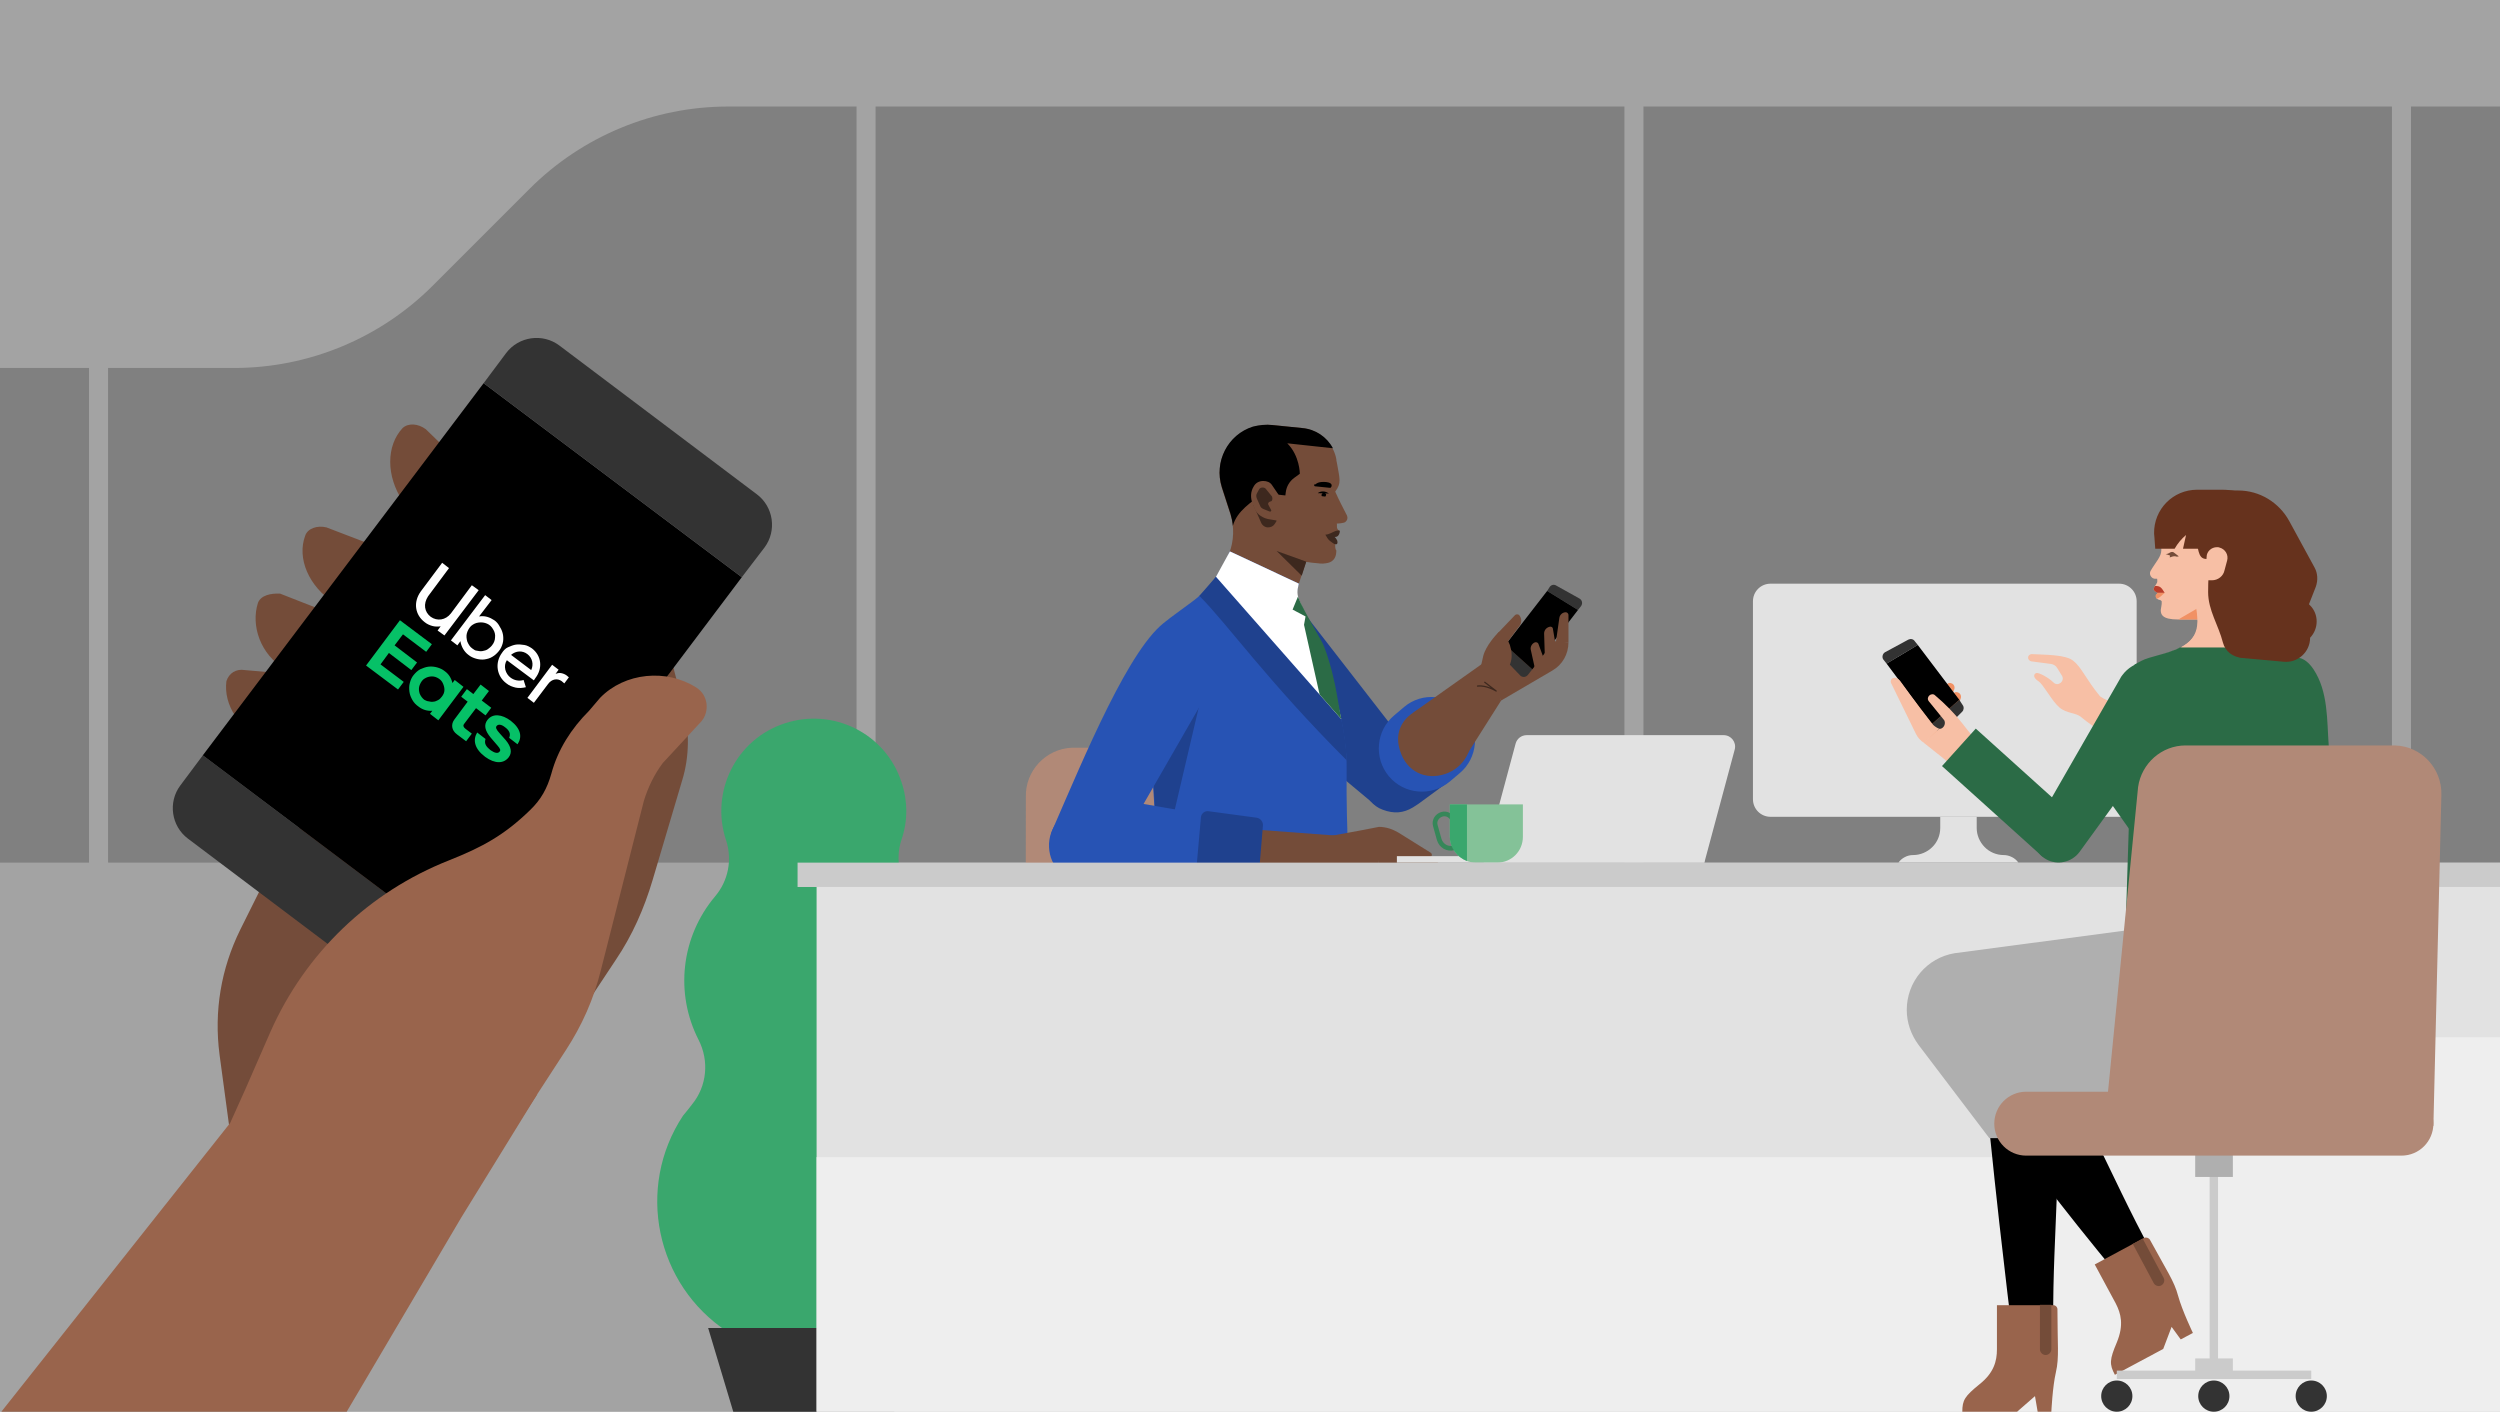 <svg width="657" height="371" viewBox="0 0 657 371" fill="none" xmlns="http://www.w3.org/2000/svg">
<rect x="0" y="0" width="657" height="371" fill="#808080" stroke="none"/>
<g clip-path="url(#clip0)">
<path opacity="0.36" d="M-39.4 -117.9V-0.4V96.7H23.4V226.7H-12.1V371H23.4H28.4H225.1H230.1H426.9H431.9H628.6H633.6H676.4V226.7H633.6V28H680.1C680.8 28 681.5 28 682.2 28C710 27.1 732.3 4.8 734 -22.9L739.8 -117.9H-39.4ZM28.4 226.7V96.7H61.6C81.1 96.7 99.9 88.9 113.7 75.1L139.2 49.6C153 35.8 171.8 28 191.3 28H225.1V226.7H28.4ZM230.1 226.7V28H426.9V226.7H230.1ZM628.6 226.7H431.9V28H628.6V226.7V226.7Z" fill="#E2E2E2"/>
<path d="M399.095 167.8L389.295 174.6L394.495 184.1L407.995 176.2C410.595 174.7 412.195 171.9 412.195 168.8L399.095 167.8Z" fill="#744C39"/>
<path d="M269.495 296.1H357.695L348.895 207.3C348.095 201.1 342.795 196.5 336.495 196.5H282.095C281.995 196.5 281.895 196.5 281.695 196.5C274.795 196.8 269.395 202.6 269.595 209.5L269.495 296.1Z" fill="#B18977"/>
<path d="M363.395 212.8C366.295 213.9 368.795 213.7 371.295 212.2L372.695 211.3C380.095 205.9 382.695 204.1 385.195 200.8L383.995 195.7L369.395 186.4L361.495 197C358.995 200.3 357.995 198 356.895 201.9L358.195 206.8C358.995 209.5 360.795 211.9 363.395 212.8Z" fill="#1F418E"/>
<path d="M361.195 211.4L326.695 182.6L343.395 162L366.295 191.5C370.395 197.1 372.695 203.7 372.995 210.7L371.995 210.5L361.195 211.4Z" fill="#1F418E"/>
<path d="M368.995 185.8C373.695 181.8 380.895 182.4 384.995 187.3C388.995 192 388.395 199.2 383.595 203.2L380.995 205.4C376.195 209.4 368.995 208.8 364.995 204C360.995 199.2 361.595 192 366.395 188L368.995 185.8Z" fill="#2753B4"/>
<path d="M385.895 190.1C387.995 195.2 385.595 201 380.595 203.1C375.595 205.2 370.395 203.4 368.295 198.3C365.695 192.1 369.195 187.5 374.395 185.9C379.395 184.4 383.695 185.1 385.895 190.1Z" fill="#744C39"/>
<path d="M394.495 184.1L384.295 200.2C378.495 205.8 370.495 200.6 370.795 197.3L368.695 195.9L371.495 187.2L390.745 173.574L394.495 184.1Z" fill="#744C39"/>
<path d="M406.595 155.3L414.695 160.3L415.495 159.3C415.995 158.6 415.795 157.7 415.095 157.3L408.995 153.9C408.395 153.5 407.695 153.7 407.295 154.2L406.595 155.3Z" fill="#333333"/>
<path d="M394.595 170.8C394.195 171.3 394.295 172 394.695 172.5L399.495 177.5C400.095 178.1 400.995 178 401.495 177.4L402.695 175.9L395.595 169.5L394.595 170.8Z" fill="#333333"/>
<path d="M395.595 169.5L402.695 175.9L414.695 160.3L406.595 155.3L395.595 169.5Z" fill="black"/>
<path d="M323.395 135.3L321.095 128.2C320.595 126.5 320.395 124.7 320.595 123C321.295 116 327.595 111 334.495 111.7L342.295 112.5C346.695 113 350.395 116.3 351.195 120.7C351.195 120.9 351.195 121.2 351.295 121.4C352.095 126 352.595 126.9 350.895 129.2C351.795 131.3 353.195 133.9 353.995 135.5C353.995 135.6 354.095 135.8 354.095 135.9C354.195 136.6 353.695 137.3 352.995 137.4C352.495 137.5 351.895 137.6 351.295 137.6C351.395 138.9 350.595 139.9 350.595 141.2C350.595 142.2 350.795 143.5 350.695 144.6H351.195C350.995 146.7 349.095 148.2 346.995 148L322.995 145.5C324.295 142.2 324.395 138.5 323.395 135.3Z" fill="#744C39"/>
<path d="M349.095 129.6L349.195 129.7L346.295 129.6C347.095 129 348.195 129 349.095 129.6Z" fill="black"/>
<path d="M345.695 127.3C345.895 127.1 346.095 127 346.295 126.9C346.995 126.5 350.495 126.4 349.895 127.9C349.795 128.1 349.695 128.2 349.495 128.2L345.595 127.8C345.395 127.8 345.295 127.5 345.395 127.4C345.395 127.3 345.495 127.2 345.695 127.3Z" fill="black"/>
<path d="M348.495 130C348.495 130.2 348.395 130.4 348.295 130.5L347.395 130.4C347.395 130.4 347.295 130.3 347.295 130.2V130.1C347.295 129.8 347.595 129.5 347.895 129.5C347.895 129.5 347.995 129.5 348.095 129.5C348.295 129.6 348.395 129.7 348.495 129.9C348.495 130 348.595 130 348.495 130Z" fill="black"/>
<path d="M329.295 112.1C322.595 114.2 318.995 121.4 321.095 128L323.395 135.1C323.695 136.1 323.895 137.1 323.995 138.2C325.095 134.2 328.895 132 331.895 129.6L337.795 130.2L337.895 129.4C338.095 127.8 338.895 126.5 340.095 125.6L341.595 124.5C341.595 124.5 341.595 119.8 338.295 116.5L350.295 117.8C348.695 114.8 345.695 112.8 342.295 112.5L334.395 111.7C332.695 111.5 330.895 111.7 329.295 112.1Z" fill="black"/>
<path d="M345.595 140.5L341.295 153.5L323.595 145.1L345.595 140.5Z" fill="#744C39"/>
<path d="M335.495 136.9L334.995 137.7C334.595 138.3 333.995 138.6 333.195 138.6C332.495 138.6 331.695 138.1 331.395 137.3L329.295 132.5H334.795L335.495 136.9Z" fill="#3D281E"/>
<path d="M335.995 130L334.295 127.5C333.795 126.7 332.895 126.4 331.995 126.4C330.895 126.4 329.995 126.9 329.495 127.8C328.595 129.2 328.595 130.9 329.195 132.4L329.795 133.9C330.395 135.2 331.995 136.3 333.795 136.5L335.595 136.8L335.995 130Z" fill="#744C39"/>
<path d="M334.295 130.5L332.595 128.4C332.195 128 331.195 128 330.895 128.6L330.295 129.7C330.095 130.1 330.095 130.5 330.295 131L331.195 133C331.295 133.3 331.595 133.6 332.095 133.8L333.595 134.4C333.895 134.6 334.095 134.3 334.095 134.1L333.295 132.6C333.195 132.3 333.295 132 333.795 131.8C334.395 131.8 334.495 131.1 334.295 130.5Z" fill="#3D281E"/>
<path d="M345.995 139.2L343.195 147.7H343.395C345.195 147.8 347.295 148.4 349.095 147.9C350.195 147.6 350.895 146.8 351.095 145.7C351.195 145.3 351.195 145 351.095 144.6C350.995 144.2 350.795 143.7 350.795 143.3C350.795 142.9 350.795 141.8 350.495 141.2C349.995 140.2 352.095 139.6 352.095 139.6C351.195 139.1 351.295 138.2 351.295 137.6L348.795 137.4C347.695 137.3 346.595 138 345.995 139.2Z" fill="#744C39"/>
<path d="M302.895 180.7C303.395 173.4 301.595 166.7 307.495 162.4L313.195 158.2C317.895 154.8 320.916 150.103 323.216 144.903L341.337 153.373C340.137 157.573 339.895 158.5 346.595 168.5C347.595 169.9 348.195 170.9 348.495 172.4C349.695 178.1 354.095 191.7 353.895 202.2C353.695 219.4 354.995 231.3 354.495 247.1L351.495 233L346.195 269.4L306.895 262.7C306.895 240.1 301.095 206.4 302.895 180.7Z" fill="#2753B4"/>
<path d="M302.495 194.9L303.795 217.4L307.695 217.2L316.395 180.1L302.495 194.9Z" fill="#1F418E"/>
<path d="M352.495 189L319.561 151.572L315.195 156.6C322.495 163.9 333.095 179 353.895 199.8C353.795 196.2 353.295 192.6 352.495 189Z" fill="#1F418E"/>
<path d="M323.215 144.903L341.336 153.373C340.436 157.173 340.894 156.4 346.394 168.5C347.294 170.3 348.794 173 349.094 174.5C350.194 180.5 351.194 183.2 352.494 189L319.56 151.572L323.215 144.903Z" fill="white"/>
<path d="M355.395 231.6L314.595 232.1C303.595 232.4 292.795 229.4 283.495 223.7L278.795 220.8L296.295 215.5L355.195 219.9L355.395 231.6Z" fill="#744C39"/>
<path d="M276.795 217.6C284.895 199 297.095 169.4 306.695 163.1L322.895 172.4L293.495 223.5L285.995 223.2C279.995 221.4 274.195 223.4 276.795 217.6Z" fill="#2753B4"/>
<path d="M275.695 222.7C275.895 227.7 279.895 231.8 284.995 232.1C294.895 232.7 306.395 232.3 314.695 232.1L325.995 231.9L327.195 215.9L294.295 210.2L286.095 212.3C285.795 212.3 285.395 212.3 284.995 212.3C279.595 212.6 275.395 217.2 275.695 222.7Z" fill="#2753B4"/>
<path d="M328.495 235.6L315.795 235.1H315.695C314.695 235 313.895 234.1 313.995 233L315.595 214.9V214.8C315.695 213.8 316.595 213 317.695 213.2L330.295 214.9C331.295 215.1 331.995 216 331.895 217L330.495 233.8C330.395 234.9 329.595 235.6 328.495 235.6Z" fill="#1F418E"/>
<path d="M346.795 182.523L352.495 189C351.295 182.8 351.395 181.9 349.995 176.3C349.195 173.3 348.195 170.1 347.295 168.5C343.295 161.4 341.895 158.9 341.095 156.8L339.695 160.2L343.095 162L342.695 164.2L346.795 182.523Z" fill="#2B6B46"/>
<path d="M343.395 224.3L349.395 228.3C351.195 229.6 353.395 230.3 355.595 230.3L361.095 230.4L363.795 221.5C365.995 222.6 370.495 224.5 373.995 225.9C374.795 226.2 375.695 225.9 376.095 225.1L376.195 225C376.395 224.7 376.295 224.3 375.995 224.1L367.495 218.8C365.995 217.9 364.195 217.3 362.395 217.3L358.295 218.1L346.895 220.2L343.395 224.3Z" fill="#744C39"/>
<path d="M362.095 227.7L378.595 228.1C378.395 227 377.495 226 376.395 225.5C371.395 223.5 365.595 220.6 362.795 219.7L362.095 227.7Z" fill="#744C39"/>
<path d="M364.495 227.2C367.995 227.2 371.595 227.2 373.095 227.2C373.595 227.2 373.995 226.9 374.195 226.4C374.295 226.3 374.295 226.3 374.295 226.2C374.395 225.5 373.995 224.9 373.395 224.8L363.195 222.6L364.495 227.2Z" fill="#744C39"/>
<path d="M388.295 180.3C390.595 180 393.195 181.6 393.195 181.6L390.195 179.3" stroke="#3D281E" stroke-width="0.336" stroke-linecap="round" stroke-linejoin="round"/>
<path d="M393.395 166.6L393.895 166.1C395.295 166.1 396.195 168 396.795 169.5C397.295 171.1 397.495 172.8 396.895 174.4C396.395 175.8 395.495 176.8 394.095 176.8C391.795 176.8 390.695 175.6 389.295 174.6L389.795 172.4C390.495 169.6 393.395 166.6 393.395 166.6Z" fill="#744C39"/>
<path d="M399.395 164.4L395.095 170.2L393.795 168.9C393.095 168.2 393.095 167 393.795 166.2L398.195 161.6C398.495 161.4 398.895 161.4 399.195 161.6C399.895 162.4 399.995 163.5 399.395 164.4Z" fill="#744C39"/>
<path d="M405.995 172.9L405.795 166.5C405.795 165.6 406.395 164.9 407.295 164.7C407.695 164.6 408.095 164.9 408.095 165.2L409.295 172.3L405.995 172.9Z" fill="#744C39"/>
<path d="M408.895 168.7L409.795 162.4C409.895 161.6 410.595 160.9 411.495 160.9C411.895 160.9 412.195 161.3 412.195 161.6V168.8L408.895 168.7Z" fill="#744C39"/>
<path d="M403.695 177.1L402.295 170.8C402.095 170 402.595 169.1 403.395 168.8C403.795 168.7 404.195 168.9 404.295 169.2L406.795 176L403.695 177.1Z" fill="#744C39"/>
<path d="M347.095 143V141.2C347.095 140.3 347.795 139.6 348.695 139.6L351.695 139.5L350.395 141.2L350.895 143V143.9L348.695 144.3C347.895 144.4 347.195 143.8 347.095 143Z" fill="#744C39"/>
<path d="M349.695 142.3C349.395 142.1 349.095 141.8 348.895 141.5C348.695 141.2 348.495 140.8 348.295 140.5C349.295 140.5 350.195 139.8 351.095 139.5C351.295 139.5 351.495 139.4 351.695 139.4C351.695 139.4 352.095 139.4 352.095 139.5C352.095 139.7 352.095 140 351.995 140.2C351.795 140.8 351.395 141.1 350.995 141.1H350.595H350.695C350.795 141.1 350.995 141.4 351.095 141.5C351.195 141.7 351.295 141.8 351.395 142C351.495 142.3 351.595 142.8 351.295 143C351.095 143.1 350.995 143 350.795 143C350.495 142.9 350.095 142.6 349.695 142.3Z" fill="#3D281E"/>
<path d="M342.095 151.3L335.495 144.8L343.295 147.6L342.095 151.3Z" fill="#3D281E"/>
<path d="M181.9 290.2C185.8 285.4 186.4 278.8 183.6 273.3C177.3 261 179 246.2 187.9 235.6C191.4 231.5 192.5 225.9 190.8 220.8C186.6 208.1 193.4 194.3 206.2 190.1C218.9 185.9 232.7 192.7 236.9 205.5C238.6 210.5 238.6 215.8 236.9 220.7C235.2 225.9 236.4 231.6 240 235.8C248.8 246.3 250.4 261.1 244.1 273.2C241.3 278.7 242 285.3 245.8 290.1C259.9 307.7 257.1 333.5 239.4 347.6C238.3 348.5 237.2 349.3 236 350.1L191.2 350C172.3 337.6 167 312.1 179.5 293.2C180.3 292.3 181.1 291.2 181.9 290.2Z" fill="#3AA76D"/>
<path d="M186.1 349H241.6L235 371H192.7L186.1 349Z" fill="#333333"/>
<path d="M657 227.1H214.6V371H657V227.1Z" fill="#E2E2E2"/>
<path d="M838.9 317.1V272.6H591.8C582.9 272.6 574.2 276.2 567.9 282.5L556.2 294.2C549.9 300.5 541.2 304.1 532.3 304.1H214.6V371H838.9V317.1Z" fill="#EEEEEE"/>
<path d="M447.9 225H367.1V226.7H447.9V225Z" fill="#E2E2E2"/>
<path d="M401.2 193.2H452.987C454.96 193.2 456.396 195.073 455.884 196.978L447.9 226.7H389.9L398.303 195.422C398.655 194.111 399.843 193.2 401.2 193.2Z" fill="#E2E2E2"/>
<path d="M556.891 214.656H465.298C462.734 214.656 460.676 212.598 460.676 210.034V158.013C460.676 155.449 462.734 153.391 465.298 153.391H556.891C559.455 153.391 561.513 155.449 561.513 158.013V210.034C561.513 212.598 559.455 214.656 556.891 214.656Z" fill="#E2E2E2"/>
<path d="M500.586 225.249C499.911 225.586 499.338 226.092 498.899 226.7H530.442C530.003 226.093 529.43 225.587 528.755 225.249C528.08 224.912 527.338 224.709 526.596 224.709C524.707 224.709 522.885 223.967 521.569 222.617C520.253 221.268 519.477 219.48 519.477 217.59V214.655H509.896V217.59C509.896 219.479 509.154 221.301 507.804 222.617C506.488 223.933 504.633 224.709 502.777 224.709C502.003 224.71 501.261 224.878 500.586 225.249Z" fill="#E2E2E2"/>
<path d="M381.016 219.9V211.4H400.216V219.9C400.216 223.7 397.216 226.7 393.416 226.7H387.916C384.116 226.7 381.116 223.6 381.016 219.9Z" fill="#84C298"/>
<path d="M378.216 220.6L377.216 217C376.816 215.7 377.616 214.4 378.916 214C380.216 213.6 381.516 214.4 381.916 215.7L383.816 222.3L382.116 222.8C380.416 223.3 378.716 222.3 378.216 220.6Z" stroke="#368759" stroke-width="1.238" stroke-miterlimit="10"/>
<path d="M381.016 211.4V219.9C381.016 222.8 382.916 225.265 385.516 226.265V211.4H381.016Z" fill="#3AA76D"/>
<path d="M658.6 226.7H209.6V233.1H658.6V226.7Z" fill="#CBCBCB"/>
<path d="M540.595 175.5C540.295 175 539.695 174.6 539.095 174.5L533.795 173.8C533.395 173.7 533.095 173.4 532.995 173C532.895 172.4 533.295 172 533.795 171.9C533.895 171.9 533.895 171.9 533.995 171.9C537.495 172.1 542.995 172 544.895 173.7C546.995 175.3 548.195 178.5 551.895 183C554.095 184.6 558.795 185.7 563.595 187.4C567.895 189 559.895 197.6 559.895 197.6C559.895 197.6 549.395 190.6 546.995 188.5C545.495 187.2 543.195 187.6 541.195 185.9C539.295 184.3 536.995 179.9 535.795 179.1C534.095 178 534.495 177.1 535.095 176.9C535.695 176.6 538.395 178.1 539.595 179.3L539.695 179.4C540.895 180.5 542.695 179 541.895 177.6L540.595 175.5Z" fill="#F7BFA5"/>
<path d="M506.704 194.807C507.204 192.907 511.495 185.4 513.095 182.5C513.395 182 513.995 181.7 514.595 182C515.195 182.2 515.495 182.9 515.295 183.5L510.995 195.6L506.704 194.807Z" fill="#F19164"/>
<path d="M504.595 193.5C505.095 191.6 509.795 183 511.395 180.1C511.695 179.6 512.295 179.3 512.895 179.6C513.495 179.8 513.795 180.5 513.595 181.1L509.295 193.2L504.595 193.5Z" fill="#F19164"/>
<path d="M512.395 188.5L503.395 184.7L509.195 194.6L513.595 190.2L512.395 188.5Z" fill="#F19164"/>
<path d="M503.195 168.5C502.795 167.9 502.095 167.8 501.495 168.1L495.395 171.4C494.695 171.8 494.495 172.8 494.995 173.4L495.795 174.4L503.995 169.5L503.195 168.5Z" fill="#333333"/>
<path d="M514.895 183.9L507.695 190.3L508.795 191.8C509.295 192.4 510.195 192.5 510.795 191.9L515.695 187C516.095 186.6 516.195 185.8 515.795 185.3L514.895 183.9Z" fill="#333333"/>
<path d="M503.995 169.5L495.795 174.4L507.695 190.3L514.895 183.9L503.995 169.5Z" fill="black"/>
<path d="M509.595 191.5L505.72 195.29C504.72 194.69 503.92 193.79 503.42 192.69L496.92 179.39C496.82 178.99 496.92 178.49 497.32 178.29C497.42 178.19 497.42 178.19 497.52 178.19C498.22 177.99 498.92 178.39 499.32 178.89C503.12 184.19 506.52 188.59 508.02 190.49C508.42 190.89 509.075 191.325 509.595 191.5Z" fill="#F7BFA5"/>
<path d="M513.495 201.7C512.695 200.8 508.095 197.2 505.695 195.3L505.595 195.2L509.595 191.5C509.795 191.6 510.095 191.5 510.295 191.4C510.995 191 511.295 190.1 510.995 189.4C510.935 189.254 510.895 189.2 510.795 189.1L506.895 184.3C506.495 183.8 506.595 183.2 506.995 182.8C507.395 182.4 508.095 182.3 508.495 182.7C511.095 184.9 513.595 187.4 515.695 190.1C518.295 193.5 518.695 193.8 520.595 195.3C522.495 196.8 520.195 204.3 513.495 201.7Z" fill="#F7BFA5"/>
<path d="M567.095 152.4C567.095 153.2 566.095 154.1 565.995 154.7C565.795 155.4 567.195 155.8 567.195 155.8C566.495 156.3 566.095 157.4 567.695 157.7C567.995 157.8 568.295 158.1 568.495 158.4L569.295 159.7V152.4H567.095Z" fill="#F7BFA5"/>
<path d="M590.695 151.6L592.295 149.1C597.095 141.2 591.395 131.1 582.195 131.1H577.995C572.395 131.1 567.895 135.6 567.895 141.2C567.895 141.2 567.895 141.3 567.895 141.4L567.995 144.6C567.995 146.3 566.595 147.6 565.195 150C564.795 150.7 565.095 151.5 565.695 151.9C565.895 152 566.095 152.1 566.295 152.1C566.495 152.1 566.695 152.1 566.895 152.1C566.995 153.6 567.495 155.2 567.895 156.7C568.095 157.6 568.195 158.5 567.995 159.4C567.495 161.5 568.195 162.8 572.395 162.8H590.195C589.895 161.9 589.595 161.1 589.395 160.2C588.695 157.2 589.195 154 590.695 151.6Z" fill="#F7BFA5"/>
<path d="M566.33 154.006C566.184 154.212 566.081 154.409 565.981 154.709C565.881 155.409 567.096 155.809 567.096 155.809H568.881C568.081 154.51 567.73 153.906 566.33 154.006Z" fill="#B83E2B"/>
<path d="M567.096 155.81C566.396 156.31 566.243 156.747 566.843 157.347C567.843 156.947 568.296 156.21 568.896 155.81H567.096Z" fill="#F19164"/>
<path d="M572.495 162.8H578.195L578.295 159.4C578.295 159.4 572.395 162.8 572.495 162.8Z" fill="#F19164"/>
<path d="M604.295 172.8C591.295 171.3 592.095 166 591.095 159.7H582.395L576.995 158.9C578.295 165.7 577.495 169.3 568.395 172C567.695 172.2 567.095 172.5 566.395 172.7C565.095 173.2 564.195 173.5 561.495 174.6C570.095 179.4 575.895 183 585.395 183C593.595 183 596.595 182.3 602.695 179.1L604.295 172.8Z" fill="#F7BFA5"/>
<path d="M603.695 172.6L604.295 172.7L602.695 179C596.595 182.3 593.595 182.9 585.395 182.9C575.895 182.9 569.395 179.5 560.895 174.7C562.095 174 563.295 173.3 564.695 172.9C566.095 172.5 567.495 172.1 568.895 171.7C569.695 171.5 570.395 171.2 571.195 170.9C571.495 170.8 571.895 170.7 572.195 170.5C572.395 170.4 572.895 170.1 573.095 170.1H596.995C599.195 171.4 599.495 172.2 603.695 172.6Z" fill="#2B6B46"/>
<path d="M597.095 170.1H573.195C577.895 167.6 578.195 164.2 577.095 158.8L582.495 159.6H591.095C591.795 163.9 592.595 167.7 597.095 170.1Z" fill="#F7BFA5"/>
<path d="M555.095 201.4L567.395 182.4L564.595 225L555.395 212C553.195 208.8 553.095 204.6 555.095 201.4Z" fill="#2B6B46"/>
<path d="M560.795 174.9C563.695 173.4 567.395 173 570.495 174.3L584.395 178.4C587.195 179.6 590.495 179.7 593.295 178.5C597.995 175.4 603.295 168.9 607.995 175.9C611.895 181.8 611.495 189.3 611.995 196C612.495 201.6 613.395 207.2 613.695 212.9L614.495 228.1L558.495 247.4L560.795 174.9Z" fill="#2B6B46"/>
<path d="M537.695 225.8C534.495 224 533.295 219.8 535.195 216.6L557.195 178.3C557.295 178 557.495 177.8 557.695 177.5C560.595 173.5 566.295 172.5 570.395 175.5C574.395 178.4 575.395 184.1 572.395 188.2L546.495 223.9C544.495 226.6 540.695 227.5 537.695 225.8Z" fill="#2B6B46"/>
<path d="M566.095 140.2C566.095 140.6 566.195 141 566.195 141.4L566.395 144.2H571.495C572.295 142.8 573.295 141.6 574.495 140.6L573.695 144.2H577.895L580.995 141.1C580.995 146.6 580.295 149.4 580.295 155.6C580.295 160.4 582.995 164.2 584.195 168.9C584.795 171.2 586.895 172.8 589.195 172.8H596.295C600.095 172.8 603.495 170.1 604.295 166.4C604.795 163.8 603.895 161.9 602.795 159.6C600.895 155.8 601.295 154.1 601.295 151.1C601.295 148.6 601.595 145.6 600.195 143.3C599.595 142.2 599.195 140.9 598.995 139.7C598.695 137.7 597.895 135.9 596.495 134.4C593.295 130.7 588.795 128.7 583.995 128.7H577.395C571.095 128.7 565.995 133.8 566.095 140.2Z" fill="#66321D"/>
<path d="M540.095 274.9L520.395 270.6C523.195 305 528.395 346.8 528.395 346.8H539.595C539.395 324.3 542.295 302.2 540.095 274.9Z" fill="black"/>
<path d="M531.695 265L508.195 270.6C526.895 299.6 556.395 334.9 556.395 334.9L565.295 328.7C554.495 308.9 546.695 288.1 531.695 265Z" fill="black"/>
<path d="M572.395 340.5C573.495 344.5 576.295 350.3 576.295 350.3L573.095 352L570.695 348.7L568.495 354.5L555.795 361.3C554.295 358.5 554.395 357.3 556.295 352.8C558.195 348.2 557.395 345.2 555.995 342.5L550.495 332.3L563.495 325.3C563.995 325.1 564.695 325.3 564.995 325.8C569.395 333.9 571.395 336.7 572.395 340.5Z" fill="#99644C"/>
<path d="M560.495 326.9L563.095 325.5L568.595 335.8C568.995 336.5 568.695 337.4 567.995 337.8C567.295 338.2 566.395 337.9 565.995 337.2L560.495 326.9Z" fill="#744C39"/>
<path d="M522.795 299.1L504.195 274.6C502.195 271.9 501.095 268.7 501.095 265.4C501.095 258 506.395 251.7 513.695 250.5L598.795 239.2L605.295 275.7C607.395 286.4 600.395 296.8 589.695 298.8C588.395 299 587.095 299.1 585.895 299.1H522.795V299.1Z" fill="#AFAFAF"/>
<path d="M540.295 360.6C539.395 364.5 539.095 371 539.095 371H535.495L534.795 366.9L530.095 371H515.695C515.695 367.9 516.395 366.9 520.195 363.8C523.995 360.8 524.795 357.7 524.795 354.6V343H539.595C540.195 343 540.695 343.5 540.695 344.1C540.695 353.3 541.195 356.7 540.295 360.6Z" fill="#99644C"/>
<path d="M536.095 342.9H539.095V354.6C539.095 355.4 538.395 356.1 537.595 356.1C536.795 356.1 536.095 355.4 536.095 354.6V342.9Z" fill="#744C39"/>
<path d="M641.595 208.9C641.795 202 636.395 196.1 629.395 195.9C629.295 195.9 629.195 195.9 628.995 195.9H574.395C568.095 195.9 562.795 200.6 561.895 206.8L553.095 295.9H639.495L641.595 208.9Z" fill="#B18977"/>
<path d="M581.795 361.3V299.1" stroke="#CBCBCB" stroke-width="2.209" stroke-miterlimit="10"/>
<path d="M586.795 299.4H576.895V309.3H586.795V299.4Z" fill="#AFAFAF"/>
<path d="M586.795 357H576.895V361.9H586.795V357Z" fill="#CBCBCB"/>
<path d="M556.295 361.3H607.395" stroke="#CBCBCB" stroke-width="2.209" stroke-miterlimit="10"/>
<path d="M631.095 303.7H532.495C527.895 303.7 524.095 300 524.095 295.3C524.095 290.7 527.795 286.9 532.495 286.9H631.095C635.695 286.9 639.495 290.6 639.495 295.3C639.495 299.9 635.795 303.7 631.095 303.7Z" fill="#B18977"/>
<path d="M514.795 196.4L541.195 220.2" stroke="#2B6B46" stroke-width="13.255" stroke-miterlimit="10"/>
<path d="M572.595 146.2L572.095 146.3C571.595 146.1 571.095 146.2 570.795 146.3L570.195 146.5L570.295 146L569.095 145.6H569.195C569.595 145.6 569.995 145.4 570.295 145.2C570.595 145 571.095 145 571.295 145.2L572.595 146.2Z" fill="#744C39"/>
<path d="M556.295 371C558.559 371 560.395 369.164 560.395 366.9C560.395 364.636 558.559 362.8 556.295 362.8C554.031 362.8 552.195 364.636 552.195 366.9C552.195 369.164 554.031 371 556.295 371Z" fill="#333333"/>
<path d="M581.795 371C584.059 371 585.895 369.164 585.895 366.9C585.895 364.636 584.059 362.8 581.795 362.8C579.531 362.8 577.695 364.636 577.695 366.9C577.695 369.164 579.531 371 581.795 371Z" fill="#333333"/>
<path d="M607.395 371C609.659 371 611.495 369.164 611.495 366.9C611.495 364.636 609.659 362.8 607.395 362.8C605.131 362.8 603.295 364.636 603.295 366.9C603.295 369.164 605.131 371 607.395 371Z" fill="#333333"/>
<path d="M581.495 128.9H588.195C593.795 128.9 598.895 132 601.595 136.9L608.295 149.2C609.095 150.7 609.195 152.5 608.595 154.2L606.795 158.8L607.095 159.1C609.395 161.4 609.395 165.2 607.095 167.6C607.095 171.4 603.795 174.3 600.095 173.9L589.095 172.9C588.595 172.8 588.095 172.7 587.695 172.4C582.295 169 589.295 161.1 589.295 154.5V146.5L579.895 146.9C577.395 146.9 577.895 144 576.795 140.7C575.495 136.7 575.195 135.6 575.195 130L581.495 128.9Z" fill="#66321D"/>
<path d="M583.295 143.9C584.795 144.3 585.695 145.8 585.295 147.3L584.595 149.9C584.295 151.4 582.895 152.5 581.295 152.5H579.495L579.895 146.4C579.895 144.9 581.195 143.8 582.595 143.8C582.895 143.8 583.095 143.8 583.295 143.9Z" fill="#F7BFA5"/>
<path d="M113 218L104.7 275.9L61.3 303.9L57.7 277.2C56.2 265.7 58.1 254.6 63.1 244.4L76.5 217.5L113 218Z" fill="#744C3A"/>
<path d="M64.4 176.1L175.8 186L138.4 210.9L70.5 194.8C62.8 191.9 58.7 185.2 59.5 179C60.2 176.9 62 175.7 64.4 176.1Z" fill="#744C39"/>
<path d="M73.6 156L175.6 196L154.2 224.6L75.1 176C68.3 172 65.9 164.3 67.8 158.4C68.6 156.4 71.2 155.9 73.6 156Z" fill="#744C39"/>
<path d="M85.8 138.6L170.8 171.2L139.1 194L87.9 158.5C81.1 154.1 78 146.7 80.2 140.8C80.8 138.9 83.3 138 85.8 138.6Z" fill="#744C39"/>
<path d="M111.9 112.8L177.2 176.1L139.1 184.6L105.9 131.8C101.4 125.1 101.5 117.1 105.8 112.5C107.3 111.1 109.9 111.3 111.9 112.8Z" fill="#744C39"/>
<path d="M130.3 227.4L172.4 158.2L179.7 185.8C181.2 192 181.2 198.8 179.3 205L171.5 231.3C169.3 238.7 166.2 245.8 161.8 252.3L133.1 295.6L130.3 227.4Z" fill="#744C39"/>
<path d="M47.4 206.4C44.1 210.8 45 217.1 49.4 220.4L101.3 259.5C105.7 262.8 112 261.9 115.3 257.5L121.2 249.6L53.3 198.5L47.4 206.4Z" fill="#333333"/>
<path d="M53.3 198.5L127.1 100.7L194.943 151.692L121.2 249.6L53.3 198.5Z" fill="black"/>
<path d="M200.9 143.9C204.2 139.5 203.3 133.2 198.9 129.9L147 90.8C142.6 87.5 136.3 88.4 133 92.8L127.1 100.7L194.943 151.692L200.9 143.9Z" fill="#333333"/>
<path d="M105.1 163L113.5 169.3L112 171.3L105.9 166.7L103.7 169.6L109.6 174.1L108.1 176.1L102.2 171.6L100 174.6L106.1 179.2L104.6 181.2L96.2 174.9L105.1 163ZM127.5 198.9C130.1 200.8 132.4 200.7 133.7 199C134.6 197.8 134.4 196.3 132.9 194.5L131.3 192.7C130.4 191.7 130.2 191.2 130.5 190.8C130.9 190.3 131.7 190.3 132.7 191.1C133.8 191.9 134.3 192.8 133.8 193.9L136 195.6C137.3 193.7 136.9 191.5 134.2 189.4C131.9 187.7 129.5 187.4 128.1 189.2C127.1 190.5 127.4 192 129 193.9L130.8 196C131.5 196.8 131.6 197.2 131.3 197.5C130.9 198.1 130 197.9 129 197.2C127.7 196.2 127.2 195.4 127.6 194.2L125.4 192.5C124.2 194.5 124.7 196.8 127.5 198.9ZM122.5 194.8L120.1 193C118.6 191.9 118.5 190.3 119.4 189.1L122.9 184.4L121.2 183.1L122.7 181.1L124.4 182.4L126.3 179.9L128.5 181.6L126.6 184.1L129.1 186L127.6 188L125.1 186.1L122 190.2C121.6 190.7 121.8 191.1 122.3 191.5L124 192.8L122.5 194.8ZM119.5 178.7L118.9 179.5C118.6 178.2 117.9 177.1 116.9 176.4C116.3 175.9 115.6 175.6 114.9 175.4C114.2 175.2 113.4 175.1 112.6 175.2C111.8 175.3 111.1 175.6 110.4 175.9C109.7 176.3 109.2 176.8 108.7 177.4C108.2 178 107.9 178.7 107.7 179.5C107.5 180.2 107.5 181 107.6 181.8C107.7 182.6 108 183.3 108.4 184C108.8 184.7 109.3 185.2 110 185.7C111 186.5 112.3 186.9 113.6 186.8L113 187.6L115.2 189.3L121.8 180.5L119.5 178.7ZM111.5 183.9C111 183.5 110.6 183 110.3 182.3C110.1 181.7 110 181 110.2 180.3C110.4 179.7 110.7 179.1 111.2 178.6C111.7 178.2 112.3 177.9 113 177.8C113.7 177.7 114.3 177.8 114.9 178.1C115.5 178.4 116 178.8 116.3 179.4C116.6 180 116.8 180.6 116.8 181.3C116.8 182 116.5 182.6 116.1 183.1C115.8 183.5 115.5 183.8 115.1 184C114.7 184.2 114.3 184.4 113.9 184.4C113.5 184.5 113 184.4 112.6 184.3C112.3 184.3 111.9 184.1 111.5 183.9Z" fill="#06C167"/>
<path d="M147.6 179C146.5 178.2 145 178.4 144 179.8L140.3 184.7L138.6 183.4L145.1 174.7L146.8 176L146 177.1C146.5 176.9 147 176.8 147.5 176.9C148 177 148.5 177.2 148.9 177.5L149.5 178L148.3 179.6L147.6 179ZM140.7 178.2C142.7 175.6 142.3 172.3 139.8 170.4C139.2 170 138.5 169.6 137.8 169.5C137.1 169.4 136.3 169.3 135.6 169.4C134.9 169.5 134.2 169.8 133.5 170.1C132.8 170.4 132.3 171 131.9 171.6C130 174.2 130.5 177.7 133.1 179.6C133.8 180.2 134.7 180.5 135.5 180.7C136.4 180.9 137.3 180.8 138.2 180.6L137.6 178.7C137 178.9 136.4 178.9 135.8 178.8C135.2 178.7 134.6 178.4 134.2 178.1C133.5 177.6 133 176.8 132.8 176C132.6 175.1 132.7 174.3 133.2 173.5L140.3 178.8L140.7 178.2ZM134.3 172.1C135.6 171 137.3 170.9 138.6 171.9C139.9 172.9 140.3 174.6 139.6 176.1L134.3 172.1ZM129.9 163C129.3 162.6 128.7 162.3 128 162.1C127.3 161.9 126.6 161.9 125.9 162L129.2 157.7L127.5 156.4L118.5 168.3L120.2 169.6L121 168.5C121.2 169.9 122 171.3 123.1 172.1C123.7 172.6 124.4 172.9 125.1 173.1C125.8 173.3 126.6 173.4 127.3 173.3C128 173.2 128.8 173 129.4 172.6C130.1 172.2 130.6 171.7 131.1 171.1C131.6 170.5 131.9 169.8 132.1 169.1C132.3 168.4 132.3 167.6 132.2 166.9C132.1 166.2 131.8 165.4 131.4 164.8C131 164 130.5 163.4 129.9 163ZM124.1 170.4C123.5 170 123.1 169.3 122.8 168.6C122.6 167.9 122.5 167.1 122.7 166.4C122.9 165.7 123.3 165 123.8 164.5C124.4 164 125 163.7 125.8 163.6C126.6 163.5 127.3 163.6 128 163.9C128.7 164.2 129.2 164.7 129.6 165.4C130 166 130.2 166.8 130.1 167.5C130.1 168.2 129.8 169 129.3 169.6C129 170 128.6 170.3 128.2 170.6C127.8 170.9 127.3 171 126.8 171.1C126.3 171.2 125.8 171.1 125.3 171C124.9 171 124.5 170.7 124.1 170.4ZM113.2 162.1C114.9 163.3 117.1 163 118.5 161.2L124 153.8L125.8 155.1L116.8 167L115 165.7L115.8 164.6C115.1 164.7 114.3 164.7 113.6 164.5C112.9 164.3 112.2 164 111.6 163.5C109.1 161.6 108.5 158.3 110.6 155.4L116.2 147.9L118 149.3L112.5 156.7C111.2 158.7 111.5 160.8 113.2 162.1Z" fill="white"/>
<path d="M-2.5 374.6L83.8 383.4L121.2 320L141.192 287.556L60.5 295.1L-2.5 374.6Z" fill="#99644C"/>
<path d="M183 180.7C175.2 175.7 164.2 176.7 157.7 183.4L154.8 186.8C150.1 191.5 146.6 197 144.9 203.3C143.8 207.2 142.2 210.1 139.3 212.9C132.5 219.5 126.8 222.6 118 226.1C97 234.4 80.3 250.4 71.1 271.1L64.5 286.2L60.5 295.1L124.4 313.4L148.7 276C153 269.4 156 262.6 157.9 255L169.2 210.5C170.3 206.9 172 203.4 174.2 200.5L184.3 189.6C186.5 187.1 186.2 182.7 183 180.7Z" fill="#99644C"/>
</g>
<defs>
<clipPath id="clip0">
<rect width="657" height="371" fill="white"/>
</clipPath>
</defs>
</svg>
